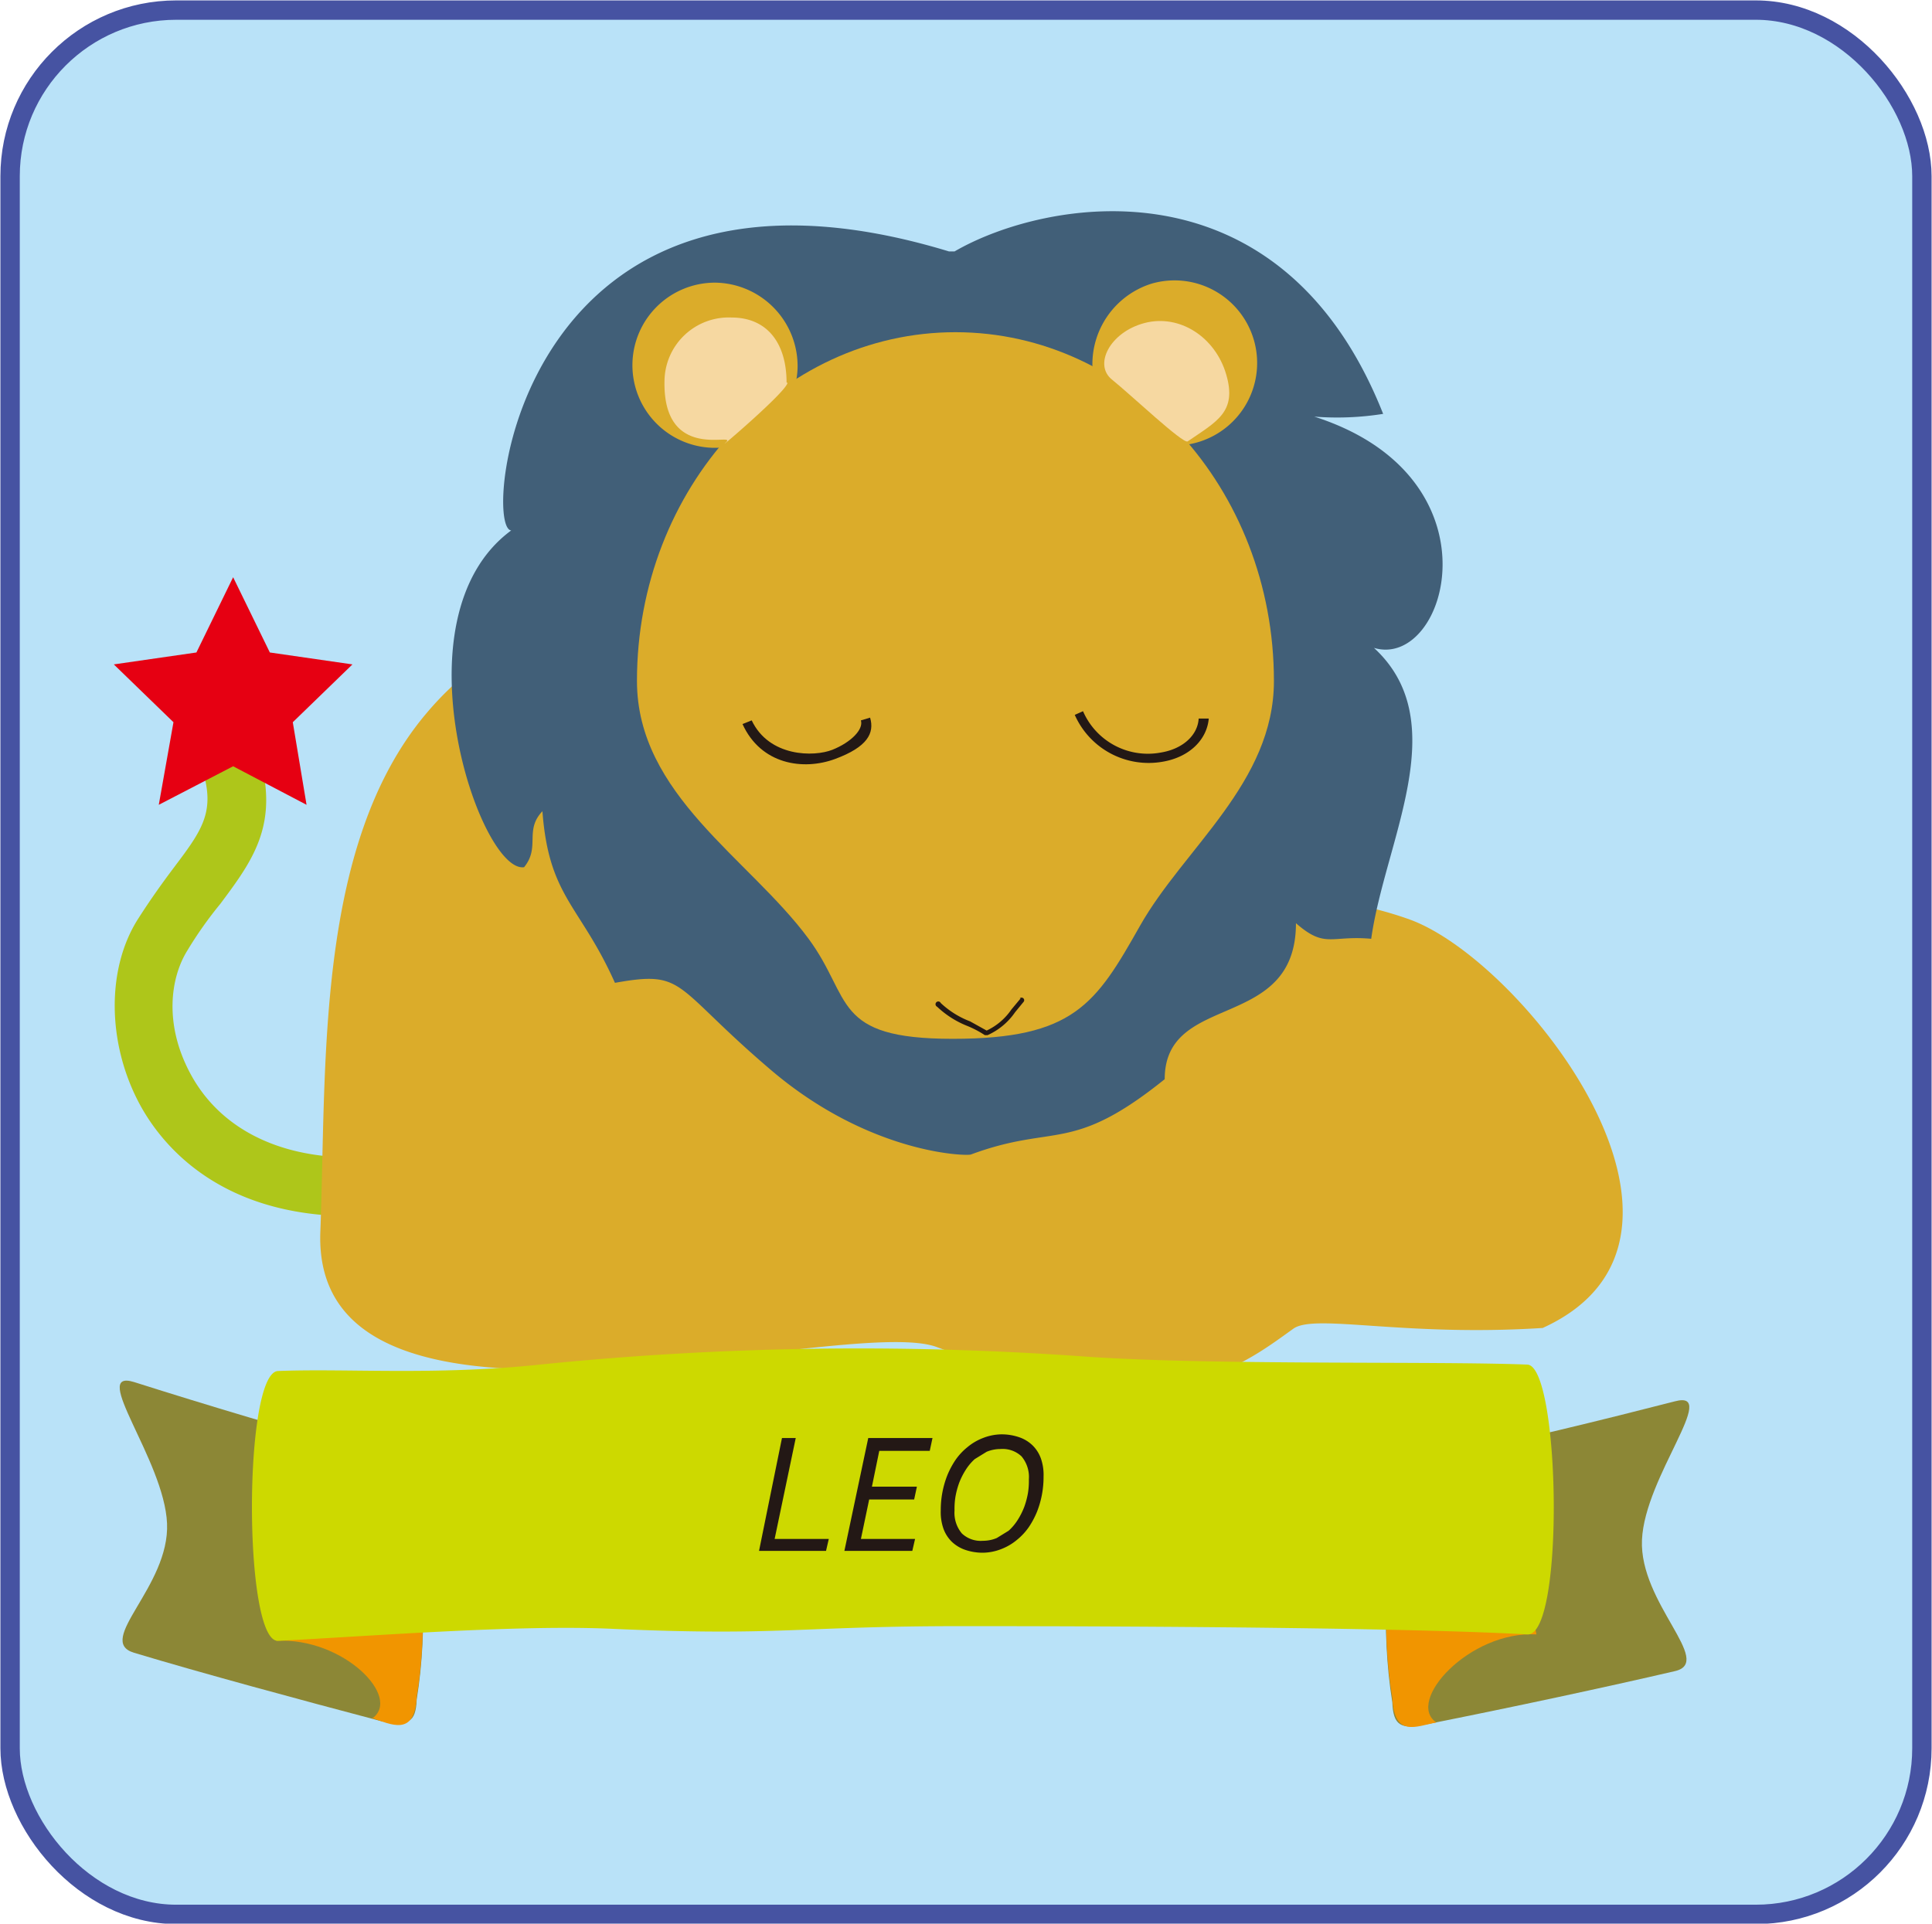 <svg xmlns="http://www.w3.org/2000/svg" xmlns:xlink="http://www.w3.org/1999/xlink" width="210.5" height="209.62" viewBox="0 0 210.5 209.62">
  <defs>
    <style>
      .cls-1, .cls-4 {
        fill: none;
      }

      .cls-2 {
        clip-path: url(#clip-path);
      }

      .cls-3 {
        fill: #b9e2f8;
      }

      .cls-4 {
        stroke: #4653a2;
        stroke-miterlimit: 10;
        stroke-width: 2.11px;
      }

      .cls-5 {
        fill: #aec61a;
      }

      .cls-6 {
        fill: #dbac2a;
      }

      .cls-7 {
        fill: #415f78;
      }

      .cls-8 {
        fill: #f6d8a1;
      }

      .cls-9 {
        fill: #231815;
      }

      .cls-10 {
        fill: #e60012;
      }

      .cls-11 {
        fill: #8c8736;
      }

      .cls-11, .cls-12, .cls-13 {
        fill-rule: evenodd;
      }

      .cls-12 {
        fill: #f19500;
      }

      .cls-13 {
        fill: #cdd900;
      }
    </style>
    <clipPath id="clip-path">
      <rect id="長方形_242" data-name="長方形 242" class="cls-1" width="210.5" height="209.62"/>
    </clipPath>
  </defs>
  <g id="leo" transform="translate(105.25 104.81)">
    <g id="leo-2" data-name="leo" class="cls-2" transform="translate(-105.25 -104.81)">
      <path id="パス_2879" data-name="パス 2879" class="cls-3" d="M19.1,1.1H191.3a18.1,18.1,0,0,1,18.1,18.1V190.5a18.1,18.1,0,0,1-18.1,18.1H19.1a18.1,18.1,0,0,1-18-18.1V19.1a18.1,18.1,0,0,1,18-18"/>
      <rect id="長方形_241" data-name="長方形 241" class="cls-4" width="208.3" height="207.51" rx="18.1" transform="translate(1.1 1.1)"/>
      <path id="パス_2880" data-name="パス 2880" class="cls-5" d="M20.9,80.9c3.1,6.9,1.7,8.8-2,13.7-1.2,1.6-2.5,3.4-3.9,5.6-3.4,5.4-3.3,13.4.1,19.9,2.3,4.4,8.3,11.9,21.8,12.4l.3-6.4c-7.6-.3-13.4-3.5-16.4-9s-2.2-10.6-.4-13.5A42.674,42.674,0,0,1,24,98.5c4.1-5.5,7.4-9.9,2.7-20.3Z"/>
      <path id="パス_2881" data-name="パス 2881" class="cls-6" d="M168.2,144.7c-15.3,1-25-1.6-27.3.1-6,4.3-14.4,11.1-38.8,2C92.1,143,34,161,34.9,134.3c.7-18.1-.6-42.1,11.5-56.5C60.5,61,79.2,69.1,93.9,78.9a166.5,166.5,0,0,0,27.4,14.2c10.4,4.3,22.3,3.5,32.3,7.1,12.4,4.5,36,34.7,14.5,44.5"/>
      <path id="パス_2882" data-name="パス 2882" class="cls-7" d="M103.4,27.4c-47-14.3-51,30.2-47.7,30.4-12.9,9.5-3.4,37.4,1.4,36.7,1.8-2.2,0-4,2-6.1.7,9.4,4.1,10.2,7.9,18.7,7.8-1.4,6.2.3,17,9.5s21.4,9.4,21.8,9.2c9.2-3.4,10.9,0,21.1-8.2,0-9.6,14.3-5.1,14.3-17,3.2,2.8,3.8,1.3,8.2,1.7,1.5-10.7,9.1-23.6.3-31.7,8,2.4,14.1-18.6-6.5-25.2a32,32,0,0,0,7.5-.3C139.5,16.8,113.8,21.7,104,27.4"/>
      <path id="パス_2883" data-name="パス 2883" class="cls-6" d="M138.8,74.2c0,11.1-9.8,18.2-14.6,26.7s-7.2,12.3-20.4,12.3-10.9-4.4-15.7-10.9c-6.5-8.8-18.7-15.7-18.7-28.1,0-21,15.6-38,34.7-38s34.7,17,34.7,38"/>
      <path id="パス_2884" data-name="パス 2884" class="cls-6" d="M86.9,40.1a9,9,0,1,1-9-9.3,9.1,9.1,0,0,1,9,9.3"/>
      <path id="パス_2885" data-name="パス 2885" class="cls-8" d="M85.8,41.7c0,.9-8,7.7-6.7,6.5s-6.9,2.3-6.7-6.7a7,7,0,0,1,7.3-6.9c3.9,0,6,2.8,6,7.1"/>
      <path id="パス_2886" data-name="パス 2886" class="cls-6" d="M119.4,42.3a9,9,0,1,0,6.1-11.4,9.2,9.2,0,0,0-6.1,11.4"/>
      <path id="パス_2887" data-name="パス 2887" class="cls-8" d="M121.2,41.4c2.1,1.7,7.7,7,8.2,6.7,3.2-2.2,5.4-3.2,4.2-7.3s-5.1-6.6-8.9-5.6-5.6,4.6-3.5,6.2"/>
      <path id="パス_2888" data-name="パス 2888" class="cls-9" d="M117.1,77.9a8.8,8.8,0,0,0,9.6,5.1c2.9-.5,4.8-2.4,5-4.7h-1.1c-.1,1.8-1.7,3.3-4.1,3.7a7.7,7.7,0,0,1-8.5-4.5Z"/>
      <path id="パス_2889" data-name="パス 2889" class="cls-9" d="M93.8,78.5c.3,1-1.1,2.4-3.1,3.2s-6.9.8-8.8-3.2l-1,.4c2,4.4,6.6,5.1,10.1,3.8s4.3-2.8,3.8-4.5Z"/>
      <path id="パス_2890" data-name="パス 2890" class="cls-10" d="M33.4,87.7l-8-4.2-8.1,4.2,1.6-9-6.5-6.3,9-1.3,4-8.2,4,8.2,9,1.3-6.5,6.3Z"/>
      <path id="パス_2891" data-name="パス 2891" class="cls-9" d="M111.2,108.8l-1,1.2a6.7,6.7,0,0,1-2.7,2.3l-1.8-1a9.7,9.7,0,0,1-3.2-2,.3.3,0,1,0-.4.4,10.3,10.3,0,0,0,3.3,2.1,11,11,0,0,1,1.9,1h.3a7.2,7.2,0,0,0,3-2.5l.9-1.1a.283.283,0,1,0-.4-.4"/>
      <path id="パス_2892" data-name="パス 2892" class="cls-11" d="M155.4,187.9c9.1-1.8,19.8-4.1,27.1-5.8,4.3-1-3.9-7.4-3.6-14.3s8.5-16.4,3.6-15.1c-8.2,2.1-15.9,4-27.9,6.6l-2.5,2.1c-1,8-1.7,16-.4,24.1.1,2.5.9,3,3.6,2.4"/>
      <path id="パス_2893" data-name="パス 2893" class="cls-12" d="M156.5,187.7c-3.4-2.3,3.6-10,10.9-9.6-1.1-7-7.2-14.3-15.6-13-.8,6.5-1.2,13.3-.1,19.9.2,4.4,2.6,3.1,4.8,2.7"/>
      <path id="パス_2894" data-name="パス 2894" class="cls-11" d="M41.7,187.6c-9.1-2.4-19.8-5.3-27.1-7.5-4.3-1.3,3.9-7.2,3.6-14.1s-8.5-16.9-3.6-15.4c8.2,2.6,15.9,4.9,27.9,8.3l2.5,2.2c1,8.1,1.7,16.1.4,24.1-.1,2.5-.9,2.9-3.6,2.2"/>
      <path id="パス_2895" data-name="パス 2895" class="cls-12" d="M40.5,187.3c3.4-2.3-3.1-8.9-10.4-8.5,1.1-7,6.8-15,15.2-13.8.8,6.5,1.2,13.3.1,19.9-.2,4.4-2.8,3-4.9,2.3"/>
      <path id="パス_2896" data-name="パス 2896" class="cls-13" d="M30.3,149.4c7.3-.3,17.2.5,28.5-.7a344.2,344.2,0,0,1,59.1-.9c13.7,1,38.4.5,48.5.9,3.6.1,4.1,29.7,0,29.4-12.7-.7-40-.9-61.6-.9-17.9,0-19.7,1.1-37.9.3-10.4-.5-26.5.8-36.6,1.3-3.8.2-3.8-29.3,0-29.4"/>
      <path id="パス_2897" data-name="パス 2897" class="cls-9" d="M84.4,167.7h5.9L90,169H82.7l2.5-12.3h1.5Z"/>
      <path id="パス_2898" data-name="パス 2898" class="cls-9" d="M93.8,167.7h5.9l-.3,1.3H92l2.6-12.3h7l-.3,1.4H95.8L95,162h4.9l-.3,1.4H94.7Z"/>
      <path id="パス_2899" data-name="パス 2899" class="cls-9" d="M107.1,169.2a5.9,5.9,0,0,1-1.9-.3,4,4,0,0,1-1.5-.9,3.8,3.8,0,0,1-.9-1.4,5.4,5.4,0,0,1-.3-2,10.3,10.3,0,0,1,.7-3.8,9.2,9.2,0,0,1,.9-1.7,6.6,6.6,0,0,1,1.3-1.4,6,6,0,0,1,1.7-1,5.7,5.7,0,0,1,2-.4,5.9,5.9,0,0,1,1.9.3,3.9,3.9,0,0,1,1.5.9,3.8,3.8,0,0,1,.9,1.4,5.4,5.4,0,0,1,.3,2,10.3,10.3,0,0,1-.7,3.8,9.2,9.2,0,0,1-.9,1.7,6.7,6.7,0,0,1-1.3,1.4,6,6,0,0,1-1.7,1,5.7,5.7,0,0,1-2,.4m0-1.3a3.9,3.9,0,0,0,1.5-.3l1.3-.8a5.7,5.7,0,0,0,1-1.2,7.9,7.9,0,0,0,.7-1.4,9,9,0,0,0,.4-1.5,8.3,8.3,0,0,0,.1-1.5,3.5,3.5,0,0,0-.8-2.5,3,3,0,0,0-2.3-.8,3.9,3.9,0,0,0-1.5.3l-1.3.8a5.6,5.6,0,0,0-1,1.2,7.9,7.9,0,0,0-.7,1.4,9,9,0,0,0-.4,1.5,8.3,8.3,0,0,0-.1,1.5,3.5,3.5,0,0,0,.8,2.5,3,3,0,0,0,2.3.8"/>
    </g>
  </g>
</svg>
